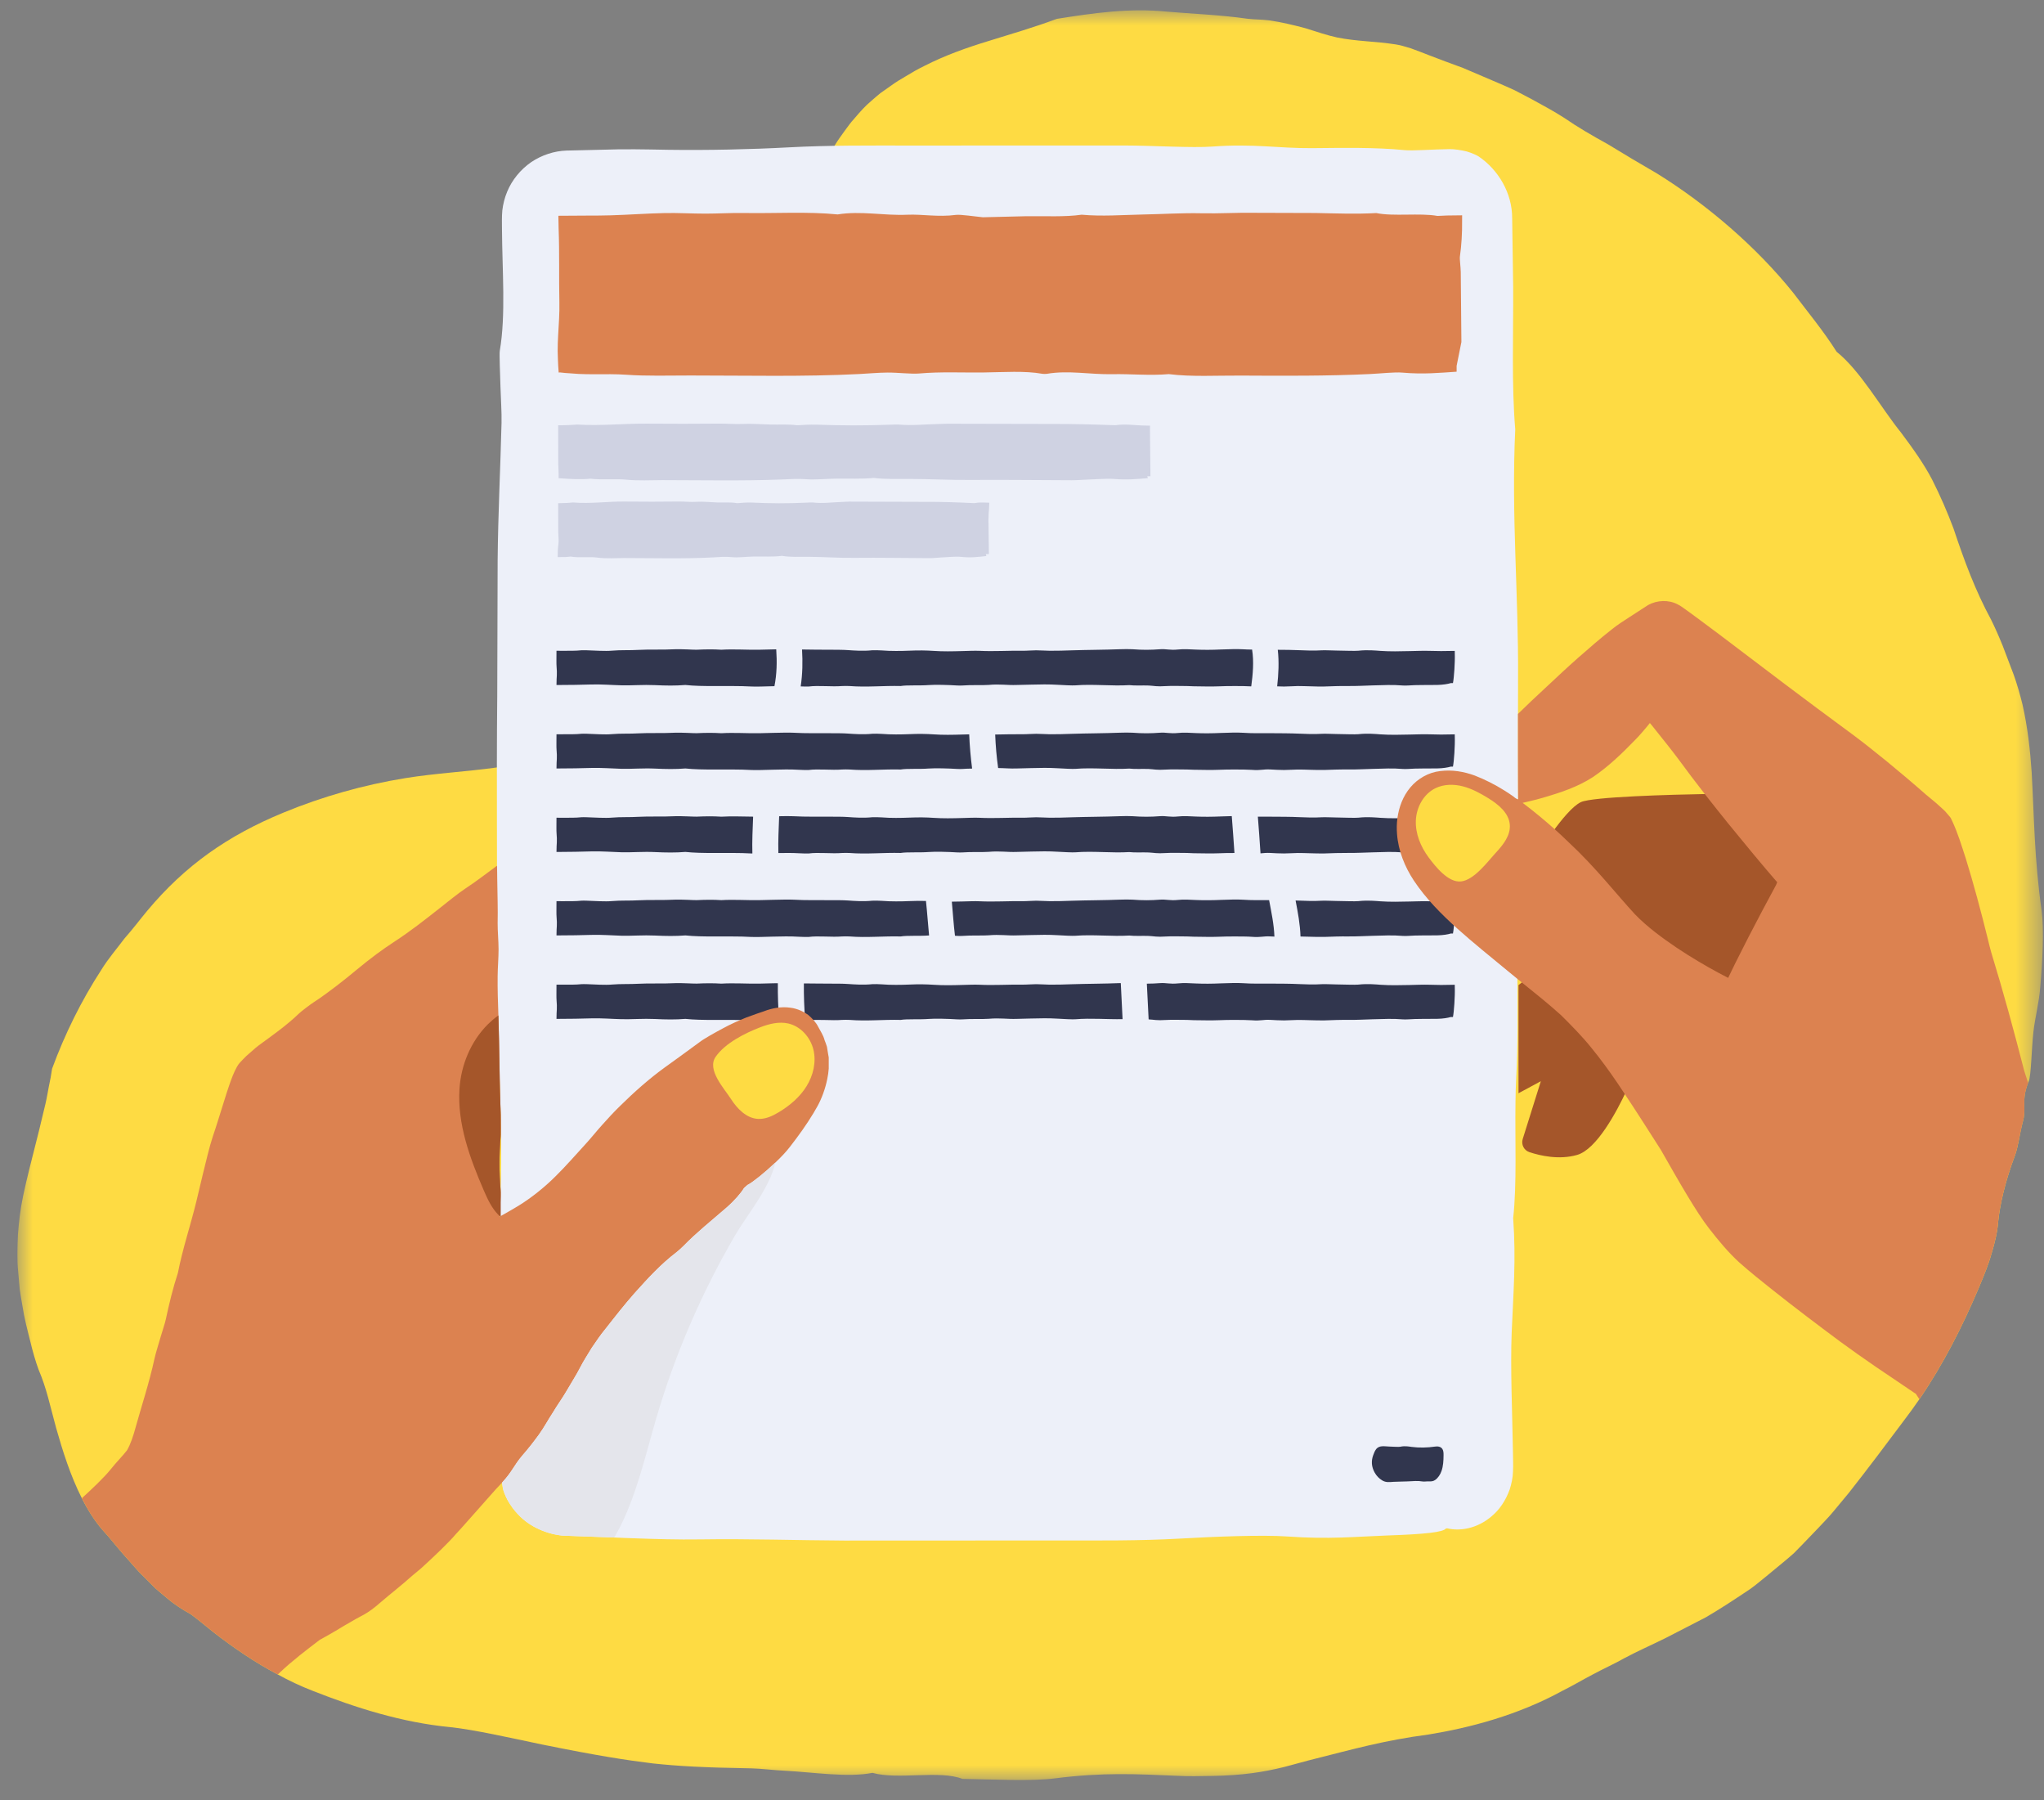 <?xml version="1.0" encoding="UTF-8"?>
<svg width="67px" height="59px" viewBox="0 0 67 59" version="1.1" xmlns="http://www.w3.org/2000/svg" xmlns:xlink="http://www.w3.org/1999/xlink">
    <rect x="0" y="0" width="67" height="59" fill="#808080" stroke="none"/>
    <title>CF3D12E1-D4BB-470E-8578-13EE7A8149B5</title>
    <defs>
        <polygon id="path-1" points="0 0 66.392 0 66.392 57.993 0 57.993"></polygon>
    </defs>
    <g id="Google-Version" stroke="none" stroke-width="1" fill="none" fill-rule="evenodd">
        <g id="Google_LP_acedimcs" transform="translate(-1042, -999)">
            <g id="Group" transform="translate(1042.571, 999.339)">
                <g id="Group-3">
                    <mask id="mask-2" fill="white">
                        <use xlink:href="#path-1"></use>
                    </mask>
                    <g id="Clip-2"></g>
                    <path d="M66.305,32.016 C66.267,32.522 66.139,32.984 66.082,33.477 C66.022,34.026 66.006,34.929 65.93,35.092 C65.921,35.111 65.913,35.13 65.908,35.146 C65.671,35.766 65.872,35.962 65.728,36.449 C65.644,36.764 65.576,37.278 65.475,37.531 C65.157,38.374 64.983,39.138 64.926,39.704 C64.902,40.036 64.82,40.375 64.711,40.734 C64.611,41.096 64.456,41.472 64.287,41.874 C63.746,43.152 63.123,44.373 62.343,45.515 C62.188,45.741 62.027,45.964 61.859,46.184 C61.26,46.986 60.66,47.786 60.034,48.58 L59.55,49.164 C59.39,49.363 59.208,49.54 59.036,49.728 L58.503,50.282 L58.234,50.557 C58.139,50.644 58.038,50.725 57.94,50.81 C57.722,50.989 57.508,51.166 57.298,51.34 C57.084,51.511 56.882,51.688 56.659,51.827 C56.219,52.12 55.787,52.403 55.343,52.662 C54.911,52.884 54.467,53.113 54.024,53.341 C53.578,53.562 53.119,53.763 52.676,53.999 C52.368,54.176 51.987,54.345 51.631,54.538 C51.272,54.726 50.932,54.929 50.655,55.063 C49.181,55.873 47.599,56.284 46.241,56.504 C44.8,56.692 43.748,56.993 42.554,57.292 C42.206,57.377 41.864,57.478 41.521,57.567 C41.175,57.651 40.827,57.722 40.471,57.768 C40.061,57.823 39.626,57.85 39.198,57.858 C38.771,57.866 38.355,57.875 37.975,57.853 C36.678,57.798 35.576,57.739 34.026,57.937 C33.24,58.04 32.006,57.972 30.975,57.956 C30.23,57.662 28.857,57.994 28.027,57.758 C27.22,57.918 26.124,57.741 25.161,57.689 C24.8,57.673 24.394,57.619 24.065,57.611 C22.485,57.586 21.697,57.54 20.835,57.45 C19.972,57.344 19.037,57.203 17.177,56.825 C16.19,56.618 14.95,56.338 14.178,56.259 C12.614,56.109 11.091,55.628 9.666,55.065 C9.275,54.913 8.9,54.736 8.535,54.535 C7.79,54.141 7.091,53.665 6.425,53.148 C6.177,52.95 5.8,52.637 5.672,52.553 C5.416,52.411 5.149,52.243 4.902,52.031 C4.774,51.925 4.646,51.819 4.519,51.707 C4.399,51.587 4.279,51.465 4.157,51.343 C3.904,51.106 3.689,50.829 3.455,50.576 C3.23,50.318 3.02,50.046 2.795,49.804 C2.528,49.496 2.305,49.14 2.112,48.759 C1.74,48.028 1.481,47.204 1.269,46.456 C1.065,45.716 0.965,45.18 0.695,44.547 C0.606,44.31 0.494,43.93 0.42,43.611 C0.323,43.228 0.225,42.853 0.168,42.475 C0.135,42.285 0.1,42.094 0.075,41.904 C0.059,41.713 0.04,41.52 0.024,41.327 C-0.015,40.938 0.002,40.541 0.016,40.128 C0.048,39.717 0.094,39.288 0.189,38.844 C0.301,38.309 0.472,37.643 0.654,36.927 C0.747,36.571 0.826,36.202 0.921,35.826 C0.965,35.638 0.994,35.448 1.032,35.258 C1.073,35.07 1.109,34.877 1.136,34.684 C1.555,33.544 2.096,32.449 2.756,31.434 C2.971,31.084 3.259,30.749 3.51,30.415 C3.79,30.099 4.029,29.778 4.249,29.515 C5.502,28.014 6.902,27.041 8.715,26.293 C10,25.763 11.347,25.382 12.719,25.16 C13.708,25 14.707,24.951 15.698,24.813 C15.703,24.813 15.712,24.81 15.717,24.81 C16.258,24.728 16.943,24.633 17.661,24.407 C18.385,24.182 19.14,23.836 19.829,23.366 L20.242,23.042 C20.381,22.931 20.519,22.828 20.642,22.697 C20.892,22.444 21.153,22.207 21.376,21.925 C21.841,21.381 22.251,20.796 22.583,20.179 C23.016,19.39 23.377,18.765 23.679,18.034 C24.062,17.103 24.392,16.092 24.473,15.083 C24.544,14.302 24.555,13.215 24.468,12.611 C24.275,11.175 24.489,9.995 24.879,8.725 C25.202,7.686 25.458,7.156 25.689,6.607 C25.748,6.471 25.806,6.332 25.868,6.185 C25.934,6.041 26.004,5.889 26.083,5.72 C26.156,5.552 26.249,5.372 26.358,5.171 C26.41,5.07 26.466,4.964 26.526,4.853 C26.594,4.744 26.665,4.627 26.741,4.505 C26.755,4.483 26.768,4.461 26.782,4.439 C26.893,4.257 27.005,4.102 27.108,3.961 C27.222,3.806 27.32,3.667 27.427,3.553 C27.628,3.316 27.793,3.131 27.989,2.968 C28.084,2.884 28.18,2.8 28.288,2.713 C28.4,2.634 28.52,2.549 28.656,2.454 C28.789,2.356 28.944,2.261 29.123,2.158 C29.3,2.049 29.501,1.932 29.741,1.815 C30.396,1.481 31.1,1.228 31.826,1.007 C32.552,0.782 33.295,0.567 34.07,0.279 C35.25,0.091 36.449,-0.083 37.67,0.042 C38.443,0.11 39.44,0.148 40.327,0.276 C40.561,0.306 40.778,0.295 41.026,0.328 C41.444,0.387 41.844,0.486 42.22,0.586 C42.589,0.703 42.937,0.82 43.261,0.89 C43.925,1.021 44.493,1.01 45.175,1.116 C45.306,1.135 45.483,1.184 45.673,1.244 C45.861,1.31 46.057,1.388 46.231,1.456 C46.611,1.603 46.995,1.745 47.381,1.886 C47.759,2.046 48.134,2.207 48.515,2.37 C48.703,2.452 48.893,2.531 49.08,2.62 C49.263,2.715 49.445,2.813 49.63,2.908 C49.997,3.11 50.364,3.305 50.718,3.534 C51.109,3.806 51.604,4.097 52.137,4.39 C52.656,4.708 53.211,5.04 53.75,5.35 C55.39,6.37 56.991,7.741 58.207,9.253 C58.688,9.889 59.202,10.509 59.632,11.189 C60.412,11.814 61.092,13.033 61.739,13.832 C62.125,14.349 62.489,14.854 62.764,15.382 C63.033,15.915 63.262,16.445 63.461,16.975 C63.819,18.047 64.173,19.004 64.698,19.975 C64.82,20.22 64.954,20.524 65.078,20.831 C65.195,21.142 65.318,21.46 65.437,21.775 C65.551,22.096 65.644,22.422 65.723,22.743 C65.894,23.488 65.979,24.274 66.025,24.973 C66.109,26.455 66.109,27.796 66.351,29.501 C66.433,30.124 66.381,31.179 66.305,32.016" id="Fill-1" fill="#FEDB43" mask="url(#mask-2)"></path>
                </g>
                <path d="M49.173,30.556 C49.168,30.948 49.168,31.342 49.168,31.739 C49.17,32.835 49.187,33.936 49.13,34.961 C49.116,35.22 49.108,35.483 49.105,35.755 C49.086,37.047 49.154,38.45 49.029,39.581 C49.127,40.946 49.034,42.035 48.98,43.334 C48.934,44.495 49.002,45.977 49.023,47.312 C49.023,47.508 49.034,47.68 49.023,47.884 C49.018,48.088 48.974,48.284 48.917,48.466 C48.789,48.827 48.583,49.132 48.333,49.341 C47.846,49.765 47.27,49.842 46.872,49.746 C46.861,49.746 46.853,49.749 46.843,49.749 L46.826,49.749 C46.739,49.871 46.154,49.937 44.89,49.98 C43.889,50.016 42.995,50.111 41.643,50.013 C40.803,49.953 39.187,50.019 38.116,50.081 C36.767,50.157 35.459,50.143 34.103,50.143 C31.772,50.143 29.439,50.143 27.108,50.146 C25.534,50.138 24.027,50.084 22.368,50.108 C21.653,50.119 20.916,50.097 20.168,50.07 C19.967,50.062 19.766,50.057 19.562,50.046 C19.007,50.026 18.447,50.005 17.895,49.985 C17.378,49.942 16.794,49.708 16.405,49.281 C16.288,49.162 16.16,48.988 16.068,48.822 C15.978,48.656 15.926,48.498 15.913,48.436 C15.883,48.243 15.858,48.05 15.872,47.857 C15.88,47.677 15.891,47.5 15.899,47.321 C15.913,46.967 15.915,46.603 15.913,46.233 C15.902,45.499 15.888,44.743 15.875,44.011 C15.869,43.108 15.891,42.181 15.888,41.278 C15.883,40.612 15.864,39.957 15.812,39.334 C15.962,36.479 15.695,33.947 15.714,31.16 C15.736,28.272 15.698,25.354 15.728,22.48 C15.733,20.97 15.736,19.494 15.741,18.022 C15.755,16.503 15.831,15.026 15.869,13.514 C15.877,13.158 15.845,12.736 15.834,12.339 C15.823,11.937 15.793,11.268 15.812,11.154 C16.013,9.982 15.891,8.527 15.883,7.151 C15.883,6.963 15.875,6.781 15.894,6.561 C15.918,6.351 15.97,6.144 16.052,5.946 C16.214,5.554 16.494,5.215 16.84,4.975 C17.188,4.741 17.596,4.608 18.001,4.595 C18.368,4.586 18.725,4.578 19.073,4.57 C19.953,4.54 20.519,4.556 21.329,4.57 C22.605,4.589 24.065,4.556 25.262,4.491 C26.616,4.418 27.921,4.431 29.275,4.431 C31.606,4.431 33.939,4.429 36.272,4.429 C37.257,4.431 38.486,4.513 39.171,4.464 C40.531,4.363 41.333,4.524 42.432,4.516 C43.457,4.507 44.504,4.485 45.469,4.581 C45.733,4.608 46.418,4.554 46.943,4.548 C47.112,4.546 47.324,4.581 47.506,4.624 C47.688,4.678 47.838,4.75 47.898,4.788 C48.539,5.223 48.999,5.984 48.996,6.811 C49.007,7.553 49.018,8.314 49.029,9.057 C49.037,10.629 48.974,12.266 49.097,13.731 C48.964,16.565 49.208,19.116 49.189,21.887 C49.187,22.276 49.187,22.664 49.187,23.056 C49.184,24.549 49.195,26.05 49.195,27.543 C49.195,28.554 49.189,29.558 49.173,30.556" id="Fill-4" fill="#EDF0F9"></path>
                <path d="M47.115,26.51 C47.115,26.493 47.114,26.476 47.114,26.461 C46.944,26.464 46.804,26.466 46.666,26.468 C46.539,26.468 46.412,26.465 46.271,26.46 C46.09,26.454 45.843,26.465 45.629,26.469 C45.305,26.475 45.011,26.484 44.677,26.461 C44.538,26.452 44.255,26.422 43.951,26.457 C43.854,26.468 43.478,26.454 43.231,26.45 C43.07,26.448 42.864,26.437 42.76,26.443 C42.493,26.459 42.236,26.449 42.039,26.44 C41.716,26.425 41.398,26.426 41.067,26.424 C40.931,26.423 40.796,26.424 40.66,26.424 C40.689,26.825 40.724,27.225 40.747,27.626 C40.849,27.618 40.934,27.605 41.075,27.613 C41.211,27.621 41.37,27.629 41.519,27.629 C41.668,27.629 41.813,27.616 41.967,27.614 C42.092,27.612 42.226,27.62 42.358,27.622 C42.519,27.625 42.703,27.634 42.839,27.629 C43.101,27.62 43.345,27.61 43.635,27.612 C43.91,27.615 44.16,27.599 44.419,27.593 C44.775,27.584 45.077,27.566 45.409,27.595 C45.441,27.598 45.538,27.598 45.575,27.595 C45.871,27.573 46.22,27.584 46.54,27.577 C46.723,27.574 46.891,27.547 46.983,27.518 L47.056,27.518 L47.056,27.508 C47.056,27.506 47.056,27.506 47.057,27.505 C47.073,27.429 47.09,27.259 47.102,27.074 C47.106,26.969 47.111,26.875 47.115,26.796 C47.115,26.747 47.116,26.705 47.117,26.666 C47.116,26.611 47.115,26.562 47.115,26.51 M39.805,26.405 C39.678,26.407 39.547,26.411 39.449,26.416 C39.165,26.429 38.869,26.43 38.638,26.42 C38.416,26.41 38.239,26.396 38.043,26.417 C37.779,26.445 37.648,26.393 37.458,26.407 C37.142,26.432 36.871,26.432 36.552,26.408 C36.462,26.401 36.256,26.403 36.132,26.408 C35.621,26.428 35.061,26.427 34.555,26.444 C34.312,26.452 34.086,26.46 33.841,26.458 C33.688,26.457 33.543,26.443 33.394,26.443 C33.245,26.443 33.086,26.46 32.95,26.458 C32.474,26.45 32.019,26.484 31.53,26.46 C31.387,26.453 31.152,26.462 30.969,26.468 C30.643,26.477 30.35,26.484 30.025,26.462 C29.801,26.446 29.547,26.441 29.22,26.455 C28.997,26.465 28.613,26.472 28.331,26.447 C28.262,26.441 28.066,26.438 28.019,26.442 C27.724,26.472 27.436,26.451 27.231,26.436 C27.034,26.422 26.86,26.426 26.672,26.424 C26.261,26.42 25.844,26.432 25.438,26.409 C25.322,26.402 25.143,26.406 24.969,26.409 C24.954,26.812 24.932,27.214 24.943,27.616 C25.175,27.612 25.399,27.61 25.627,27.623 C25.714,27.629 25.905,27.633 25.933,27.63 C26.249,27.587 26.696,27.642 27.029,27.614 C27.079,27.61 27.225,27.61 27.278,27.614 C27.842,27.658 28.395,27.598 28.952,27.613 C29.158,27.578 29.569,27.605 29.868,27.582 C30.081,27.565 30.511,27.576 30.811,27.595 C30.852,27.598 30.945,27.598 30.978,27.595 C31.243,27.573 31.666,27.591 31.837,27.576 C32.207,27.543 32.451,27.591 32.754,27.579 C32.916,27.575 33.065,27.571 33.224,27.567 C33.524,27.559 33.808,27.554 34.102,27.573 C34.275,27.583 34.588,27.599 34.672,27.592 C35.259,27.544 35.878,27.62 36.445,27.584 C36.624,27.606 36.885,27.588 37.081,27.597 C37.267,27.605 37.327,27.637 37.66,27.615 C37.818,27.604 38.108,27.612 38.337,27.613 C38.401,27.616 38.494,27.62 38.558,27.622 C38.829,27.624 39.14,27.634 39.359,27.624 C39.548,27.615 39.717,27.614 39.893,27.614 C39.87,27.21 39.833,26.808 39.805,26.405 M24.115,26.423 C23.768,26.421 23.421,26.403 23.074,26.424 C22.805,26.406 22.542,26.41 22.262,26.423 C22.193,26.426 22.069,26.416 21.965,26.414 C21.833,26.411 21.663,26.403 21.568,26.408 C21.173,26.429 20.676,26.409 20.363,26.428 C20.075,26.446 19.766,26.43 19.503,26.454 C19.254,26.476 18.936,26.45 18.654,26.442 C18.601,26.44 18.511,26.439 18.486,26.442 C18.312,26.462 18.086,26.459 17.863,26.459 C17.803,26.458 17.738,26.458 17.67,26.458 C17.67,26.568 17.669,26.683 17.668,26.783 C17.668,26.864 17.669,26.934 17.673,26.976 C17.684,27.088 17.684,27.181 17.681,27.267 C17.679,27.307 17.676,27.35 17.674,27.393 C17.673,27.46 17.671,27.523 17.67,27.579 L17.703,27.58 C17.901,27.578 18.091,27.576 18.287,27.574 C18.457,27.571 18.63,27.566 18.807,27.562 C19.172,27.553 19.475,27.581 19.802,27.59 C20.126,27.599 20.522,27.565 20.898,27.584 C21.25,27.601 21.574,27.606 21.896,27.579 C22.162,27.608 22.503,27.616 22.878,27.613 L22.964,27.613 C23.319,27.616 23.671,27.607 24.027,27.628 C24.045,27.629 24.07,27.629 24.091,27.63 C24.079,27.228 24.1,26.826 24.115,26.423 M31.198,23.726 C31.119,23.728 31.04,23.73 30.969,23.732 C30.643,23.742 30.35,23.749 30.025,23.726 C29.801,23.711 29.547,23.705 29.22,23.72 C28.997,23.73 28.613,23.736 28.331,23.711 C28.262,23.705 28.066,23.702 28.019,23.707 C27.724,23.737 27.436,23.715 27.231,23.701 C27.034,23.687 26.86,23.691 26.672,23.689 C26.261,23.685 25.844,23.697 25.438,23.673 C25.279,23.664 25.002,23.674 24.781,23.677 C24.629,23.681 24.464,23.685 24.311,23.689 C23.9,23.695 23.486,23.664 23.074,23.689 C22.805,23.671 22.542,23.675 22.262,23.688 C22.193,23.691 22.069,23.681 21.965,23.678 C21.833,23.675 21.663,23.667 21.568,23.672 C21.173,23.694 20.676,23.674 20.363,23.693 C20.075,23.711 19.766,23.694 19.503,23.718 C19.254,23.741 18.936,23.715 18.654,23.706 C18.601,23.705 18.511,23.704 18.486,23.707 C18.312,23.726 18.086,23.723 17.863,23.723 C17.803,23.723 17.738,23.723 17.67,23.723 C17.67,23.832 17.669,23.948 17.668,24.047 C17.668,24.129 17.669,24.199 17.673,24.241 C17.684,24.353 17.684,24.446 17.681,24.532 C17.679,24.572 17.676,24.615 17.674,24.657 C17.673,24.725 17.671,24.787 17.67,24.844 L17.703,24.844 C17.901,24.842 18.091,24.841 18.287,24.839 C18.457,24.835 18.63,24.831 18.807,24.827 C19.172,24.818 19.475,24.846 19.802,24.855 C20.126,24.863 20.522,24.83 20.898,24.848 C21.25,24.865 21.574,24.871 21.896,24.844 C22.162,24.873 22.503,24.88 22.878,24.878 L22.964,24.878 C23.319,24.881 23.671,24.872 24.027,24.893 C24.198,24.903 24.512,24.891 24.749,24.885 C25.052,24.876 25.335,24.87 25.627,24.888 C25.714,24.893 25.905,24.898 25.933,24.894 C26.249,24.852 26.696,24.906 27.029,24.878 C27.079,24.874 27.225,24.874 27.278,24.878 C27.842,24.923 28.395,24.863 28.952,24.878 C29.158,24.842 29.569,24.87 29.868,24.846 C30.081,24.83 30.511,24.841 30.811,24.86 C30.852,24.863 30.945,24.863 30.978,24.86 C31.07,24.852 31.182,24.85 31.294,24.848 C31.246,24.476 31.213,24.101 31.198,23.726 M47.115,23.774 C47.115,23.758 47.114,23.741 47.114,23.726 C46.944,23.728 46.804,23.731 46.666,23.733 C46.539,23.733 46.412,23.73 46.271,23.725 C46.09,23.719 45.843,23.729 45.629,23.733 C45.305,23.74 45.011,23.749 44.677,23.726 C44.538,23.716 44.255,23.687 43.951,23.721 C43.854,23.732 43.478,23.718 43.231,23.715 C43.07,23.713 42.864,23.701 42.76,23.708 C42.493,23.724 42.236,23.713 42.039,23.704 C41.716,23.69 41.398,23.69 41.067,23.688 C40.77,23.687 40.474,23.696 40.171,23.674 C40.021,23.663 39.66,23.67 39.449,23.68 C39.165,23.694 38.869,23.695 38.638,23.685 C38.416,23.675 38.239,23.66 38.043,23.681 C37.779,23.709 37.648,23.657 37.458,23.672 C37.142,23.697 36.871,23.697 36.552,23.672 C36.462,23.666 36.256,23.667 36.132,23.672 C35.621,23.693 35.061,23.692 34.555,23.709 C34.312,23.717 34.086,23.725 33.841,23.723 C33.688,23.721 33.543,23.708 33.394,23.708 C33.245,23.708 33.086,23.724 32.95,23.722 C32.647,23.718 32.351,23.728 32.05,23.732 C32.064,24.099 32.096,24.466 32.147,24.83 C32.362,24.832 32.545,24.852 32.754,24.844 C32.916,24.84 33.065,24.836 33.224,24.832 C33.524,24.823 33.808,24.819 34.102,24.837 C34.275,24.848 34.588,24.863 34.672,24.857 C35.259,24.808 35.878,24.884 36.445,24.848 C36.624,24.87 36.885,24.853 37.081,24.861 C37.267,24.869 37.327,24.902 37.66,24.88 C37.818,24.869 38.108,24.877 38.337,24.878 C38.401,24.881 38.494,24.884 38.558,24.886 C38.829,24.889 39.14,24.898 39.359,24.888 C39.558,24.879 39.734,24.878 39.921,24.878 C40.107,24.879 40.339,24.88 40.469,24.89 C40.757,24.914 40.832,24.863 41.075,24.877 C41.211,24.885 41.37,24.894 41.519,24.894 C41.668,24.894 41.813,24.881 41.967,24.879 C42.092,24.877 42.226,24.884 42.358,24.887 C42.519,24.89 42.703,24.898 42.839,24.893 C43.101,24.884 43.345,24.874 43.635,24.877 C43.91,24.88 44.16,24.864 44.419,24.858 C44.775,24.849 45.077,24.831 45.409,24.86 C45.441,24.863 45.538,24.863 45.575,24.86 C45.871,24.838 46.22,24.848 46.54,24.842 C46.723,24.839 46.891,24.812 46.983,24.783 L47.056,24.783 L47.056,24.772 C47.056,24.771 47.056,24.771 47.057,24.77 C47.073,24.694 47.09,24.524 47.102,24.339 C47.106,24.234 47.111,24.139 47.115,24.06 C47.115,24.012 47.116,23.97 47.117,23.93 C47.116,23.876 47.115,23.826 47.115,23.774 M47.115,29.245 C47.115,29.228 47.114,29.212 47.114,29.197 C46.944,29.199 46.804,29.201 46.666,29.203 C46.539,29.203 46.412,29.201 46.271,29.196 C46.09,29.189 45.843,29.2 45.629,29.204 C45.305,29.211 45.011,29.22 44.677,29.197 C44.538,29.187 44.255,29.158 43.951,29.192 C43.854,29.203 43.478,29.189 43.231,29.186 C43.07,29.184 42.864,29.172 42.76,29.178 C42.493,29.194 42.236,29.184 42.039,29.175 C41.992,29.173 41.944,29.173 41.897,29.171 C41.972,29.563 42.046,29.954 42.058,30.351 C42.157,30.353 42.257,30.356 42.358,30.358 C42.519,30.361 42.703,30.369 42.839,30.364 C43.101,30.355 43.345,30.345 43.635,30.348 C43.91,30.351 44.16,30.334 44.419,30.328 C44.775,30.319 45.077,30.302 45.409,30.331 C45.441,30.334 45.538,30.334 45.575,30.331 C45.871,30.308 46.22,30.319 46.54,30.313 C46.723,30.309 46.891,30.283 46.983,30.253 L47.056,30.253 L47.056,30.243 C47.056,30.242 47.056,30.242 47.057,30.24 C47.073,30.164 47.09,29.995 47.102,29.81 C47.106,29.705 47.111,29.61 47.115,29.531 C47.115,29.483 47.116,29.441 47.117,29.401 C47.116,29.347 47.115,29.297 47.115,29.245 M41.029,29.159 C40.745,29.158 40.461,29.166 40.171,29.145 C40.021,29.133 39.66,29.141 39.449,29.151 C39.165,29.164 38.869,29.165 38.638,29.155 C38.416,29.146 38.239,29.131 38.043,29.152 C37.779,29.18 37.648,29.128 37.458,29.143 C37.142,29.168 36.871,29.168 36.552,29.143 C36.462,29.136 36.256,29.138 36.132,29.143 C35.621,29.164 35.061,29.162 34.555,29.179 C34.312,29.187 34.086,29.196 33.841,29.193 C33.688,29.192 33.543,29.178 33.394,29.178 C33.245,29.178 33.086,29.195 32.95,29.193 C32.474,29.186 32.019,29.219 31.53,29.196 C31.387,29.189 31.152,29.198 30.969,29.203 C30.852,29.206 30.741,29.208 30.629,29.209 C30.663,29.582 30.687,29.955 30.732,30.326 C30.759,30.328 30.786,30.329 30.811,30.331 C30.852,30.334 30.945,30.334 30.978,30.331 C31.243,30.308 31.666,30.326 31.837,30.311 C32.207,30.278 32.451,30.326 32.754,30.314 C32.916,30.31 33.065,30.306 33.224,30.303 C33.524,30.294 33.808,30.29 34.102,30.308 C34.275,30.319 34.588,30.334 34.672,30.327 C35.259,30.279 35.878,30.355 36.445,30.319 C36.624,30.341 36.885,30.324 37.081,30.332 C37.267,30.34 37.327,30.372 37.66,30.35 C37.818,30.339 38.108,30.348 38.337,30.349 C38.401,30.351 38.494,30.355 38.558,30.357 C38.829,30.359 39.14,30.369 39.359,30.359 C39.558,30.35 39.734,30.349 39.921,30.349 C40.107,30.35 40.339,30.35 40.469,30.361 C40.757,30.385 40.832,30.334 41.075,30.348 C41.115,30.35 41.16,30.352 41.203,30.354 C41.188,29.951 41.104,29.557 41.029,29.159 M29.781,29.186 C29.617,29.181 29.435,29.181 29.22,29.191 C28.997,29.201 28.613,29.207 28.331,29.182 C28.262,29.176 28.066,29.173 28.019,29.178 C27.724,29.207 27.436,29.186 27.231,29.171 C27.034,29.158 26.86,29.161 26.672,29.16 C26.261,29.156 25.844,29.168 25.438,29.144 C25.279,29.135 25.002,29.145 24.781,29.148 C24.629,29.152 24.464,29.156 24.311,29.159 C23.9,29.166 23.486,29.134 23.074,29.159 C22.805,29.141 22.542,29.146 22.262,29.159 C22.193,29.162 22.069,29.151 21.965,29.149 C21.833,29.146 21.663,29.138 21.568,29.143 C21.173,29.164 20.676,29.145 20.363,29.164 C20.075,29.181 19.766,29.165 19.503,29.189 C19.254,29.212 18.936,29.185 18.654,29.177 C18.601,29.175 18.511,29.174 18.486,29.177 C18.312,29.197 18.086,29.194 17.863,29.194 C17.803,29.194 17.738,29.194 17.67,29.193 C17.67,29.303 17.669,29.418 17.668,29.518 C17.668,29.6 17.669,29.67 17.673,29.711 C17.684,29.824 17.684,29.917 17.681,30.003 C17.679,30.042 17.676,30.086 17.674,30.128 C17.673,30.196 17.671,30.258 17.67,30.315 L17.703,30.315 C17.901,30.313 18.091,30.312 18.287,30.31 C18.457,30.306 18.63,30.302 18.807,30.298 C19.172,30.288 19.475,30.316 19.802,30.325 C20.126,30.334 20.522,30.301 20.898,30.319 C21.25,30.336 21.574,30.341 21.896,30.315 C22.162,30.344 22.503,30.351 22.878,30.349 L22.964,30.349 C23.319,30.352 23.671,30.343 24.027,30.364 C24.198,30.373 24.512,30.362 24.749,30.355 C25.052,30.347 25.335,30.341 25.627,30.359 C25.714,30.364 25.905,30.369 25.933,30.365 C26.249,30.323 26.696,30.377 27.029,30.349 C27.079,30.345 27.225,30.345 27.278,30.349 C27.842,30.394 28.395,30.334 28.952,30.349 C29.158,30.313 29.569,30.34 29.868,30.317 C29.872,30.316 29.879,30.316 29.883,30.316 C29.846,29.94 29.822,29.562 29.781,29.186 M17.681,21.796 C17.679,21.836 17.676,21.88 17.674,21.922 C17.673,21.99 17.671,22.052 17.67,22.109 L17.703,22.109 C17.901,22.107 18.091,22.106 18.287,22.104 C18.457,22.1 18.63,22.096 18.807,22.092 C19.172,22.083 19.475,22.111 19.802,22.119 C20.126,22.128 20.522,22.095 20.898,22.113 C21.25,22.13 21.574,22.135 21.896,22.108 C22.162,22.138 22.503,22.145 22.878,22.142 L22.964,22.142 C23.319,22.146 23.671,22.137 24.027,22.157 C24.198,22.167 24.512,22.156 24.749,22.149 C24.771,22.149 24.792,22.149 24.814,22.148 C24.893,21.753 24.901,21.345 24.873,20.94 C24.842,20.941 24.81,20.942 24.781,20.942 C24.629,20.946 24.464,20.95 24.311,20.953 C23.9,20.96 23.486,20.928 23.074,20.953 C22.805,20.935 22.542,20.94 22.262,20.953 C22.193,20.956 22.069,20.946 21.965,20.943 C21.833,20.94 21.663,20.932 21.568,20.937 C21.173,20.959 20.676,20.939 20.363,20.958 C20.075,20.975 19.766,20.959 19.503,20.983 C19.254,21.005 18.936,20.979 18.654,20.971 C18.601,20.969 18.511,20.969 18.486,20.971 C18.312,20.991 18.086,20.988 17.863,20.988 C17.803,20.988 17.738,20.987 17.67,20.987 C17.67,21.097 17.669,21.213 17.668,21.312 C17.668,21.393 17.669,21.463 17.673,21.505 C17.684,21.618 17.684,21.711 17.681,21.796 M47.115,21.039 C47.115,21.022 47.114,21.006 47.114,20.991 C46.944,20.993 46.804,20.995 46.666,20.997 C46.539,20.997 46.412,20.995 46.271,20.99 C46.09,20.984 45.843,20.994 45.629,20.998 C45.305,21.005 45.011,21.014 44.677,20.991 C44.538,20.981 44.255,20.952 43.951,20.986 C43.854,20.997 43.478,20.983 43.231,20.98 C43.07,20.978 42.864,20.966 42.76,20.972 C42.493,20.989 42.236,20.978 42.039,20.969 C41.797,20.958 41.556,20.956 41.313,20.955 C41.358,21.35 41.338,21.754 41.293,22.153 C41.368,22.156 41.445,22.159 41.519,22.159 C41.668,22.159 41.813,22.145 41.967,22.143 C42.092,22.142 42.226,22.149 42.358,22.151 C42.519,22.155 42.703,22.163 42.839,22.158 C43.101,22.149 43.345,22.139 43.635,22.142 C43.91,22.145 44.16,22.129 44.419,22.122 C44.775,22.113 45.077,22.096 45.409,22.125 C45.441,22.128 45.538,22.128 45.575,22.125 C45.871,22.103 46.22,22.113 46.54,22.107 C46.723,22.103 46.891,22.076 46.983,22.047 L47.056,22.047 L47.056,22.037 C47.056,22.036 47.056,22.036 47.057,22.034 C47.073,21.958 47.09,21.789 47.102,21.604 C47.106,21.499 47.111,21.404 47.115,21.325 C47.115,21.277 47.116,21.235 47.117,21.195 C47.116,21.141 47.115,21.091 47.115,21.039 M40.471,20.948 C40.371,20.946 40.272,20.946 40.171,20.938 C40.021,20.928 39.66,20.935 39.449,20.945 C39.165,20.959 38.869,20.959 38.638,20.949 C38.416,20.94 38.239,20.925 38.043,20.946 C37.779,20.974 37.648,20.922 37.458,20.937 C37.142,20.961 36.871,20.962 36.552,20.937 C36.462,20.931 36.256,20.932 36.132,20.937 C35.621,20.957 35.061,20.956 34.555,20.973 C34.312,20.981 34.086,20.989 33.841,20.987 C33.688,20.986 33.543,20.972 33.394,20.972 C33.245,20.972 33.086,20.989 32.95,20.987 C32.474,20.979 32.019,21.013 31.53,20.989 C31.387,20.983 31.152,20.992 30.969,20.997 C30.643,21.006 30.35,21.013 30.025,20.991 C29.801,20.976 29.547,20.97 29.22,20.985 C28.997,20.995 28.613,21.001 28.331,20.976 C28.262,20.97 28.066,20.967 28.019,20.971 C27.724,21.002 27.436,20.98 27.231,20.966 C27.034,20.952 26.86,20.956 26.672,20.953 C26.355,20.951 26.035,20.953 25.719,20.945 C25.743,21.349 25.736,21.752 25.675,22.155 C25.77,22.159 25.909,22.162 25.933,22.159 C26.249,22.117 26.696,22.171 27.029,22.143 C27.079,22.139 27.225,22.139 27.278,22.143 C27.842,22.187 28.395,22.128 28.952,22.142 C29.158,22.107 29.569,22.134 29.868,22.111 C30.081,22.094 30.511,22.106 30.811,22.125 C30.852,22.127 30.945,22.128 30.978,22.125 C31.243,22.102 31.666,22.121 31.837,22.106 C32.207,22.072 32.451,22.12 32.754,22.108 C32.916,22.104 33.065,22.101 33.224,22.097 C33.524,22.088 33.808,22.084 34.102,22.102 C34.275,22.113 34.588,22.128 34.672,22.121 C35.259,22.073 35.878,22.149 36.445,22.113 C36.624,22.135 36.885,22.118 37.081,22.126 C37.267,22.134 37.327,22.167 37.66,22.144 C37.818,22.134 38.108,22.141 38.337,22.143 C38.401,22.145 38.494,22.149 38.558,22.151 C38.829,22.154 39.14,22.163 39.359,22.153 C39.558,22.144 39.734,22.143 39.921,22.143 C40.097,22.144 40.311,22.144 40.443,22.154 C40.496,21.768 40.535,21.337 40.471,20.948 M36.167,31.878 C36.155,31.878 36.142,31.878 36.132,31.878 C35.621,31.899 35.061,31.898 34.555,31.915 C34.312,31.923 34.086,31.931 33.841,31.929 C33.688,31.927 33.543,31.913 33.394,31.913 C33.245,31.913 33.086,31.93 32.95,31.928 C32.474,31.921 32.019,31.955 31.53,31.931 C31.387,31.924 31.152,31.933 30.969,31.938 C30.643,31.948 30.35,31.954 30.025,31.932 C29.801,31.917 29.547,31.911 29.22,31.926 C28.997,31.936 28.613,31.943 28.331,31.918 C28.262,31.911 28.066,31.908 28.019,31.913 C27.724,31.943 27.436,31.921 27.231,31.907 C27.034,31.893 26.86,31.897 26.672,31.895 C26.375,31.892 26.076,31.893 25.779,31.888 C25.775,32.293 25.79,32.697 25.822,33.101 C25.874,33.102 25.92,33.102 25.933,33.1 C26.249,33.058 26.696,33.112 27.029,33.084 C27.079,33.08 27.225,33.08 27.278,33.084 C27.842,33.129 28.395,33.069 28.952,33.084 C29.158,33.048 29.569,33.076 29.868,33.052 C30.081,33.035 30.511,33.047 30.811,33.066 C30.852,33.069 30.945,33.069 30.978,33.066 C31.243,33.044 31.666,33.062 31.837,33.047 C32.207,33.014 32.451,33.061 32.754,33.05 C32.916,33.045 33.065,33.042 33.224,33.038 C33.524,33.029 33.808,33.025 34.102,33.043 C34.275,33.054 34.588,33.07 34.672,33.063 C35.185,33.02 35.72,33.069 36.226,33.059 C36.205,32.665 36.186,32.271 36.167,31.878 M47.115,31.98 C47.115,31.964 47.114,31.947 47.114,31.932 C46.944,31.934 46.804,31.936 46.666,31.939 C46.539,31.939 46.412,31.936 46.271,31.931 C46.09,31.925 45.843,31.935 45.629,31.94 C45.305,31.946 45.011,31.955 44.677,31.932 C44.538,31.922 44.255,31.893 43.951,31.927 C43.854,31.938 43.478,31.924 43.231,31.921 C43.07,31.919 42.864,31.907 42.76,31.913 C42.493,31.93 42.236,31.92 42.039,31.911 C41.716,31.895 41.398,31.896 41.067,31.894 C40.77,31.893 40.474,31.902 40.171,31.88 C40.021,31.869 39.66,31.876 39.449,31.886 C39.165,31.9 38.869,31.901 38.638,31.89 C38.416,31.881 38.239,31.866 38.043,31.887 C37.779,31.916 37.648,31.863 37.458,31.878 C37.305,31.89 37.163,31.896 37.021,31.896 C37.04,32.287 37.059,32.677 37.08,33.067 C37.08,33.067 37.081,33.067 37.081,33.067 C37.267,33.075 37.327,33.108 37.66,33.086 C37.818,33.075 38.108,33.083 38.337,33.084 C38.401,33.087 38.494,33.09 38.558,33.093 C38.829,33.095 39.14,33.104 39.359,33.094 C39.558,33.085 39.734,33.084 39.921,33.084 C40.107,33.085 40.339,33.086 40.469,33.096 C40.757,33.12 40.832,33.069 41.075,33.083 C41.211,33.091 41.37,33.1 41.519,33.1 C41.668,33.1 41.813,33.086 41.967,33.085 C42.092,33.083 42.226,33.091 42.358,33.093 C42.519,33.096 42.703,33.104 42.839,33.1 C43.101,33.091 43.345,33.08 43.635,33.083 C43.91,33.086 44.16,33.07 44.419,33.063 C44.775,33.055 45.077,33.037 45.409,33.066 C45.441,33.069 45.538,33.069 45.575,33.066 C45.871,33.044 46.22,33.054 46.54,33.048 C46.723,33.045 46.891,33.018 46.983,32.989 L47.056,32.989 L47.056,32.978 C47.056,32.977 47.056,32.977 47.057,32.976 C47.073,32.9 47.09,32.73 47.102,32.545 C47.106,32.44 47.111,32.345 47.115,32.266 C47.115,32.218 47.116,32.176 47.117,32.136 C47.116,32.082 47.115,32.032 47.115,31.98 M24.967,33.086 C24.895,33.088 24.824,33.088 24.749,33.091 C24.512,33.097 24.198,33.109 24.027,33.099 C23.671,33.078 23.319,33.087 22.964,33.084 L22.878,33.084 C22.503,33.086 22.162,33.079 21.896,33.05 C21.574,33.077 21.25,33.072 20.898,33.054 C20.522,33.036 20.126,33.069 19.802,33.06 C19.475,33.052 19.172,33.024 18.807,33.033 C18.63,33.037 18.457,33.041 18.287,33.045 C18.091,33.047 17.901,33.049 17.703,33.05 L17.67,33.05 C17.671,32.994 17.673,32.931 17.674,32.863 C17.676,32.821 17.679,32.778 17.681,32.738 C17.684,32.652 17.684,32.559 17.673,32.447 C17.669,32.405 17.668,32.335 17.668,32.253 C17.669,32.154 17.67,32.038 17.67,31.929 C17.738,31.929 17.803,31.929 17.863,31.929 C18.086,31.93 18.312,31.932 18.486,31.913 C18.511,31.91 18.601,31.911 18.654,31.912 C18.936,31.921 19.254,31.947 19.503,31.924 C19.766,31.901 20.075,31.916 20.363,31.899 C20.676,31.88 21.173,31.9 21.568,31.879 C21.663,31.874 21.833,31.881 21.965,31.885 C22.069,31.887 22.193,31.897 22.262,31.894 C22.542,31.881 22.805,31.877 23.074,31.895 C23.486,31.87 23.9,31.901 24.311,31.895 C24.464,31.891 24.629,31.887 24.781,31.883 C24.827,31.883 24.877,31.882 24.926,31.881 C24.922,32.284 24.936,32.685 24.967,33.086" id="Fill-6" fill="#31364E"></path>
                <path d="M26.594,34.314 L26.594,34.679 C26.586,34.793 26.57,34.91 26.545,35.024 C26.48,35.35 26.358,35.668 26.23,35.902 C26.184,35.984 26.14,36.06 26.097,36.133 C25.857,36.53 25.621,36.857 25.327,37.237 C25.21,37.392 25.036,37.577 24.846,37.757 C24.506,38.083 24.117,38.393 23.945,38.486 L23.94,38.486 C23.935,38.491 23.929,38.496 23.924,38.499 C23.891,38.529 23.853,38.562 23.818,38.592 C23.723,38.752 23.508,39.005 23.238,39.239 C22.768,39.647 22.241,40.071 21.841,40.484 C21.792,40.536 21.653,40.661 21.602,40.699 C21.09,41.091 20.693,41.523 20.234,42.034 C19.905,42.407 19.606,42.787 19.282,43.201 C19.103,43.416 18.964,43.631 18.823,43.835 C18.695,44.049 18.561,44.251 18.447,44.473 C18.39,44.588 18.314,44.718 18.232,44.854 C18.148,44.993 18.061,45.142 17.979,45.279 C17.849,45.501 17.691,45.714 17.566,45.928 C17.4,46.179 17.267,46.434 17.096,46.671 C16.924,46.908 16.734,47.152 16.557,47.351 C16.261,47.699 16.233,47.87 15.888,48.245 C15.872,48.262 15.856,48.281 15.839,48.297 C15.66,48.477 15.369,48.825 15.124,49.094 C14.934,49.306 14.757,49.507 14.556,49.733 C14.501,49.79 14.45,49.85 14.392,49.912 C14.112,50.239 13.667,50.657 13.278,51.014 C13.171,51.114 13.057,51.196 12.946,51.294 C12.612,51.595 12.165,51.944 11.929,52.15 C11.436,52.585 11.29,52.591 10.98,52.781 C10.811,52.874 10.612,52.996 10.43,53.105 C10.246,53.213 10.063,53.317 9.911,53.399 C9.481,53.727 9.03,54.067 8.611,54.462 C8.587,54.486 8.56,54.511 8.535,54.535 C7.79,54.141 7.091,53.665 6.425,53.148 C6.177,52.95 5.8,52.637 5.672,52.553 C5.416,52.412 5.149,52.243 4.902,52.03 C4.774,51.925 4.646,51.819 4.518,51.707 C4.399,51.588 4.279,51.465 4.157,51.343 C3.904,51.106 3.689,50.829 3.455,50.576 C3.23,50.318 3.02,50.046 2.794,49.804 C2.528,49.496 2.305,49.14 2.112,48.759 C2.455,48.441 2.819,48.107 3.072,47.794 C3.224,47.598 3.439,47.386 3.589,47.193 C3.708,46.994 3.804,46.698 3.874,46.437 C4.032,45.86 4.331,44.944 4.491,44.194 C4.53,44.011 4.63,43.699 4.701,43.451 C4.755,43.258 4.837,43.03 4.864,42.897 C4.978,42.366 5.098,41.871 5.261,41.373 C5.414,40.585 5.672,39.824 5.862,39.046 C5.932,38.749 6.004,38.453 6.074,38.156 C6.177,37.741 6.3,37.213 6.4,36.919 C6.528,36.544 6.642,36.161 6.765,35.775 C6.825,35.581 6.884,35.391 6.952,35.198 C7.021,35.002 7.088,34.814 7.2,34.613 C7.26,34.505 7.331,34.447 7.396,34.374 C7.464,34.3 7.532,34.241 7.6,34.181 C7.736,34.058 7.874,33.939 8.032,33.83 C8.356,33.591 8.818,33.27 9.234,32.87 C9.297,32.808 9.601,32.576 9.715,32.503 C10.177,32.204 10.762,31.739 11.094,31.461 C11.584,31.054 11.983,30.763 12.348,30.526 C12.878,30.181 13.326,29.827 13.824,29.436 C14.102,29.215 14.458,28.927 14.689,28.775 C14.792,28.704 14.888,28.639 14.983,28.574 C15.086,28.498 15.189,28.424 15.29,28.35 C15.423,28.253 15.557,28.152 15.69,28.054 C15.709,28.032 15.717,28.032 15.72,28.043 C15.725,28.06 15.72,28.095 15.722,28.114 L15.725,28.236 L15.728,28.481 C15.733,28.731 15.736,28.979 15.741,29.226 C15.744,29.452 15.747,29.681 15.741,29.912 C15.739,30.178 15.771,30.485 15.771,30.776 C15.771,31.064 15.744,31.347 15.741,31.644 C15.736,32.087 15.75,32.5 15.766,32.935 C15.766,32.965 15.768,32.998 15.768,33.028 C15.785,33.555 15.793,34.11 15.804,34.665 C15.806,34.834 15.809,35.002 15.812,35.168 C15.818,35.481 15.826,35.791 15.839,36.093 C15.842,36.125 15.842,36.163 15.842,36.201 L15.842,36.261 C15.845,36.302 15.845,36.343 15.845,36.383 C15.847,36.549 15.847,36.726 15.842,36.846 C15.842,36.87 15.842,36.892 15.839,36.911 C15.79,37.528 15.79,38.056 15.839,38.67 C15.839,38.695 15.842,38.72 15.842,38.741 L15.842,38.872 C15.839,38.978 15.829,39.079 15.82,39.184 C15.82,39.196 15.818,39.209 15.818,39.22 C15.812,39.296 15.806,39.375 15.806,39.465 L15.806,39.524 C15.809,39.532 15.815,39.541 15.823,39.538 L15.826,39.535 C15.829,39.535 15.829,39.535 15.831,39.532 C15.834,39.53 15.839,39.519 15.842,39.516 C15.845,39.514 15.845,39.511 15.845,39.511 C15.858,39.503 15.815,39.527 15.929,39.462 C16.087,39.372 16.253,39.28 16.435,39.168 C16.81,38.937 17.261,38.589 17.642,38.206 C17.933,37.923 18.387,37.411 18.578,37.202 C18.771,36.996 18.961,36.754 19.157,36.536 C19.353,36.316 19.551,36.101 19.761,35.897 C20.223,35.443 20.691,35.027 21.202,34.654 C21.514,34.426 21.925,34.137 22.347,33.822 C22.507,33.697 22.863,33.501 23.144,33.351 C23.358,33.234 23.638,33.107 23.889,33.006 C24.144,32.908 24.367,32.837 24.459,32.805 C24.745,32.693 25.052,32.644 25.321,32.682 C25.593,32.712 25.8,32.835 25.92,32.919 C26.056,33.036 26.178,33.167 26.249,33.311 C26.325,33.455 26.415,33.585 26.456,33.74 C26.456,33.743 26.458,33.746 26.458,33.748 C26.486,33.819 26.513,33.89 26.535,33.963 C26.545,34.04 26.559,34.118 26.573,34.197 L26.594,34.314 Z" id="Fill-8" fill="#DC8250"></path>
                <path d="M15.839,36.911 C15.79,37.528 15.79,38.056 15.839,38.671 C15.839,38.695 15.842,38.72 15.842,38.741 L15.842,39.544 C15.839,39.541 15.834,39.538 15.831,39.533 C15.823,39.527 15.815,39.519 15.807,39.511 C15.79,39.497 15.774,39.483 15.76,39.467 C15.54,39.241 15.41,38.953 15.287,38.671 C14.828,37.61 14.417,36.489 14.49,35.347 C14.539,34.578 14.852,33.792 15.426,33.223 C15.518,33.134 15.632,33.033 15.766,32.936 C15.766,32.965 15.769,32.998 15.769,33.028 C15.801,34.012 15.798,35.1 15.839,36.092 C15.842,36.125 15.842,36.163 15.842,36.201 L15.842,36.846 C15.842,36.87 15.842,36.892 15.839,36.911" id="Fill-10" fill="#A5562A"></path>
                <path d="M23.384,35.668 C23.592,35.993 23.895,36.309 24.28,36.328 C24.522,36.34 24.753,36.232 24.96,36.107 C25.318,35.891 25.647,35.613 25.866,35.258 C26.087,34.903 26.19,34.465 26.092,34.058 C25.993,33.653 25.674,33.293 25.267,33.201 C24.962,33.133 24.642,33.212 24.35,33.325 C23.855,33.515 23.194,33.845 22.885,34.296 C22.595,34.718 23.162,35.323 23.384,35.668" id="Fill-12" fill="#FEDB43"></path>
                <path d="M57.758,28.568 L56.121,31.844 C56.121,31.844 53.815,30.63 52.843,29.599 C52.238,28.956 51.373,27.888 50.322,26.924 C50.613,26.521 50.982,26.07 51.251,25.946 C51.635,25.771 54.166,25.702 55.448,25.679 C56.427,26.903 57.758,28.568 57.758,28.568" id="Fill-14" fill="#A5562A"></path>
                <path d="M52.748,35.394 C52.423,36.089 51.768,37.325 51.123,37.509 C50.534,37.677 49.918,37.536 49.558,37.416 C49.382,37.357 49.286,37.165 49.342,36.987 L49.936,35.093 L49.204,35.487 L49.204,31.943 L49.382,31.8 C50,32.307 50.625,32.84 51.206,33.421 C51.753,33.969 52.263,34.654 52.748,35.394" id="Fill-16" fill="#A5562A"></path>
                <path d="M46.865,6.723 C46.762,6.728 46.657,6.733 46.548,6.737 C45.975,6.633 45.099,6.76 44.543,6.643 C43.876,6.681 43.218,6.654 42.549,6.641 C41.883,6.639 41.208,6.637 40.542,6.635 C39.955,6.625 39.403,6.663 38.803,6.65 C38.177,6.636 37.52,6.679 36.874,6.691 C36.213,6.705 35.552,6.757 34.884,6.697 C34.331,6.776 33.694,6.739 33.086,6.746 C32.675,6.756 32.261,6.766 31.644,6.781 C31.401,6.758 30.915,6.684 30.767,6.703 C30.173,6.781 29.666,6.676 29.17,6.698 C28.386,6.732 27.654,6.564 26.886,6.688 C25.897,6.589 24.832,6.659 23.806,6.641 C23.395,6.634 22.97,6.662 22.551,6.662 C22.106,6.662 21.652,6.634 21.218,6.643 C20.624,6.656 20.05,6.699 19.458,6.717 C19.202,6.725 18.944,6.726 18.685,6.726 C18.37,6.728 18.055,6.73 17.732,6.732 C17.735,6.87 17.738,7.011 17.74,7.153 C17.771,7.941 17.747,8.77 17.765,9.572 C17.773,9.936 17.744,10.288 17.725,10.64 C17.715,10.816 17.708,10.992 17.709,11.171 C17.709,11.26 17.712,11.349 17.717,11.44 C17.722,11.582 17.73,11.737 17.742,11.869 L17.787,11.866 C17.891,11.879 18.012,11.89 18.145,11.897 C18.23,11.903 18.312,11.909 18.395,11.915 C18.561,11.923 18.733,11.925 18.909,11.925 C19.26,11.924 19.624,11.917 19.965,11.942 C20.588,11.988 21.368,11.967 22.065,11.966 C23.909,11.966 25.773,12.011 27.596,11.918 C27.908,11.902 28.214,11.872 28.526,11.87 C28.875,11.869 29.302,11.923 29.564,11.9 C30.269,11.838 30.972,11.876 31.672,11.867 C32.327,11.859 33.015,11.806 33.6,11.911 C33.625,11.916 33.712,11.917 33.738,11.912 C34.459,11.788 35.155,11.938 35.892,11.923 C36.482,11.91 37.117,11.976 37.741,11.921 C38.483,12.015 39.314,11.964 40.103,11.969 C41.521,11.977 42.946,11.985 44.342,11.918 C44.7,11.901 45.141,11.849 45.398,11.872 C46.093,11.933 46.626,11.877 47.175,11.842 L47.175,11.652 C47.233,11.362 47.281,11.121 47.332,10.869 C47.325,10.097 47.318,9.337 47.311,8.578 C47.308,8.401 47.271,8.152 47.283,8.069 C47.31,7.883 47.328,7.692 47.34,7.497 C47.344,7.398 47.348,7.3 47.353,7.201 C47.354,7.041 47.355,6.88 47.356,6.717 C47.195,6.719 47.033,6.721 46.865,6.723" id="Fill-18" fill="#DC8250"></path>
                <path d="M31.569,16.128 C31.504,16.129 31.438,16.135 31.37,16.149 C30.83,16.122 30.291,16.104 29.728,16.107 L27.269,16.099 C27.187,16.099 27.105,16.108 27.021,16.11 C26.706,16.118 26.407,16.167 26.068,16.127 C26.023,16.122 25.943,16.129 25.88,16.132 C25.239,16.161 24.692,16.16 24.053,16.129 C23.976,16.126 23.886,16.131 23.804,16.134 C23.724,16.138 23.606,16.154 23.575,16.148 C23.382,16.112 23.158,16.133 22.952,16.127 C22.725,16.12 22.478,16.093 22.282,16.105 C22.055,16.119 21.885,16.094 21.682,16.096 C21.098,16.103 20.511,16.104 19.928,16.097 C19.345,16.089 18.806,16.174 18.212,16.127 C18.072,16.141 17.978,16.147 17.725,16.151 C17.725,16.47 17.727,16.778 17.728,17.096 C17.73,17.213 17.747,17.356 17.738,17.439 C17.731,17.508 17.725,17.572 17.719,17.63 C17.718,17.646 17.717,17.662 17.715,17.677 C17.715,17.704 17.713,17.729 17.712,17.754 C17.711,17.811 17.71,17.865 17.709,17.917 C17.79,17.918 17.906,17.918 17.966,17.915 C18.02,17.912 18.076,17.908 18.132,17.9 C18.399,17.946 18.765,17.9 18.997,17.932 C19.307,17.974 19.611,17.948 19.893,17.948 C20.857,17.949 21.83,17.977 22.79,17.928 C22.991,17.918 23.185,17.894 23.444,17.921 C23.611,17.938 23.888,17.905 24.117,17.9 C24.432,17.892 24.764,17.917 25.06,17.876 C25.326,17.923 25.617,17.907 25.935,17.908 C26.433,17.91 26.916,17.949 27.446,17.942 C28.259,17.933 29.079,17.949 29.896,17.952 C30.016,17.953 30.136,17.937 30.259,17.931 C30.482,17.921 30.757,17.892 30.919,17.909 C31.262,17.945 31.488,17.912 31.76,17.883 L31.745,17.819 L31.76,17.819 L31.844,17.819 C31.839,17.429 31.834,17.067 31.829,16.707 C31.829,16.636 31.832,16.562 31.836,16.491 C31.839,16.45 31.842,16.404 31.846,16.356 C31.85,16.282 31.854,16.206 31.857,16.135 C31.8,16.133 31.747,16.131 31.697,16.129 C31.652,16.129 31.612,16.128 31.569,16.128 L31.569,16.128 Z M37.055,15.267 L37.035,15.267 L37.055,15.33 C36.69,15.36 36.387,15.392 35.928,15.356 C35.71,15.339 35.341,15.369 35.043,15.379 C34.878,15.384 34.717,15.4 34.555,15.399 C33.46,15.397 32.361,15.38 31.272,15.389 C30.56,15.396 29.913,15.357 29.245,15.356 C28.82,15.355 28.429,15.369 28.072,15.323 C27.675,15.364 27.23,15.339 26.808,15.347 C26.5,15.353 26.129,15.385 25.906,15.368 C25.558,15.341 25.299,15.365 25.029,15.375 C23.741,15.424 22.438,15.396 21.144,15.395 C20.767,15.395 20.358,15.421 19.943,15.379 C19.633,15.347 19.141,15.393 18.784,15.348 C18.615,15.364 18.458,15.367 18.303,15.363 C18.231,15.36 18.155,15.356 18.072,15.353 C17.982,15.347 17.885,15.341 17.785,15.335 C17.769,15.335 17.755,15.334 17.74,15.333 C17.744,15.133 17.73,14.983 17.728,14.838 C17.727,14.424 17.725,14.012 17.725,13.598 C17.797,13.597 17.87,13.596 17.944,13.595 C17.989,13.594 18.035,13.592 18.081,13.59 C18.165,13.585 18.254,13.58 18.35,13.574 C19.146,13.621 19.869,13.537 20.651,13.544 C21.432,13.551 22.22,13.55 23.002,13.543 C23.275,13.541 23.503,13.566 23.807,13.553 C24.069,13.54 24.401,13.567 24.704,13.574 C24.982,13.58 25.282,13.56 25.54,13.595 C25.582,13.601 25.739,13.585 25.847,13.581 C25.957,13.578 26.078,13.573 26.182,13.577 C27.039,13.608 27.772,13.609 28.631,13.578 C28.715,13.576 28.822,13.569 28.883,13.574 C29.338,13.614 29.738,13.565 30.162,13.557 C30.273,13.555 30.383,13.546 30.493,13.547 C31.592,13.549 32.692,13.552 33.79,13.554 C34.545,13.551 35.267,13.569 35.991,13.596 C36.3,13.549 36.574,13.593 36.862,13.604 C36.95,13.606 37.04,13.608 37.125,13.61 C37.125,13.659 37.125,13.706 37.124,13.754 C37.129,14.244 37.134,14.735 37.139,15.267 L37.055,15.267 Z" id="Fill-20" fill="#CFD2E2"></path>
                <path d="M57.646,28.663 C57.339,29.232 57.056,29.762 56.763,30.33 C56.619,30.616 56.472,30.907 56.314,31.217 C56.241,31.366 56.167,31.521 56.088,31.682 C56.083,31.687 56.083,31.712 56.072,31.704 L56.056,31.695 L56.018,31.676 C55.933,31.633 55.849,31.587 55.759,31.54 C55.349,31.32 54.876,31.043 54.394,30.722 C53.915,30.398 53.421,30.036 53.021,29.623 C52.417,28.97 51.735,28.087 50.84,27.255 C50.704,27.124 50.555,26.983 50.389,26.833 C50.073,26.553 49.711,26.249 49.339,25.971 L49.57,25.917 C49.714,25.884 49.855,25.846 50,25.805 C50.563,25.639 51.134,25.457 51.648,25.123 C52.148,24.783 52.586,24.364 53.01,23.926 C53.1,23.837 53.192,23.736 53.287,23.624 C53.334,23.57 53.383,23.513 53.429,23.456 L53.51,23.355 L53.581,23.439 C53.625,23.494 53.668,23.548 53.709,23.6 C53.951,23.902 54.253,24.28 54.427,24.514 C54.721,24.916 55.017,25.305 55.311,25.683 C55.569,26.015 55.827,26.335 56.083,26.654 C56.357,26.988 56.629,27.317 56.901,27.649 L57.307,28.133 C57.432,28.28 57.56,28.427 57.684,28.573 L57.646,28.663 Z M65.908,35.146 C65.864,35.01 65.823,34.877 65.78,34.749 C65.446,33.449 65.095,32.16 64.698,30.866 C64.671,30.782 64.622,30.57 64.586,30.425 C64.361,29.517 64.124,28.631 63.865,27.793 C63.727,27.372 63.607,26.969 63.425,26.577 C63.398,26.528 63.384,26.477 63.349,26.434 L63.24,26.308 C63.172,26.218 63.093,26.164 63.02,26.091 C62.873,25.952 62.718,25.835 62.571,25.71 C61.677,24.924 60.755,24.176 60.151,23.728 C58.587,22.58 57.206,21.531 55.803,20.465 C55.558,20.282 55.357,20.133 55.15,19.978 C55.044,19.899 54.935,19.823 54.821,19.736 C54.761,19.695 54.701,19.651 54.639,19.605 C54.579,19.564 54.508,19.507 54.416,19.464 C54.125,19.312 53.752,19.325 53.456,19.486 C53.257,19.613 53.056,19.744 52.855,19.875 C52.656,20.002 52.445,20.138 52.257,20.29 C51.876,20.589 51.517,20.902 51.169,21.207 C50.783,21.549 50.478,21.835 50.141,22.151 C49.97,22.311 49.798,22.472 49.627,22.632 L49.187,23.056 C49.184,24.07 49.189,24.93 49.189,25.422 C49.192,25.675 49.192,25.83 49.192,25.857 L49.189,25.857 C49.138,25.841 49.091,25.811 49.051,25.773 C48.95,25.702 48.847,25.631 48.746,25.569 C48.428,25.37 48.107,25.207 47.765,25.074 C47.419,24.949 47.038,24.878 46.63,24.93 C46.255,24.973 45.899,25.177 45.66,25.463 C45.417,25.751 45.284,26.11 45.235,26.472 C45.211,26.645 45.208,26.82 45.222,26.991 C45.262,27.54 45.477,28.07 45.774,28.519 C46.171,29.115 46.677,29.621 47.204,30.097 C47.734,30.57 48.292,31.018 48.849,31.478 C48.953,31.562 49.059,31.649 49.168,31.739 C49.214,31.777 49.263,31.815 49.312,31.856 C49.738,32.198 50.19,32.56 50.603,32.933 C50.952,33.281 51.294,33.626 51.593,33.999 C51.898,34.371 52.178,34.757 52.439,35.141 C52.523,35.266 52.608,35.391 52.689,35.516 C53.116,36.155 53.505,36.775 53.869,37.341 C54.473,38.404 55.044,39.399 55.449,39.916 C55.762,40.321 56.083,40.705 56.445,41.036 C56.812,41.36 57.179,41.654 57.546,41.944 C58.277,42.524 59.004,43.073 59.74,43.62 C60.175,43.938 60.458,44.137 60.92,44.455 C61.152,44.61 61.385,44.77 61.625,44.931 C61.742,45.009 61.861,45.091 61.981,45.172 L62.163,45.295 C62.188,45.311 62.229,45.338 62.229,45.338 L62.28,45.417 C62.302,45.45 62.324,45.482 62.343,45.515 C63.123,44.373 63.746,43.152 64.287,41.874 C64.456,41.471 64.611,41.096 64.711,40.734 C64.82,40.375 64.902,40.036 64.926,39.704 C64.983,39.138 65.157,38.374 65.475,37.531 C65.576,37.278 65.644,36.764 65.728,36.449 C65.872,35.962 65.671,35.766 65.908,35.146 L65.908,35.146 Z" id="Fill-22" fill="#DC8250"></path>
                <path d="M48.471,27.594 C48.707,27.339 48.945,27.035 48.919,26.689 C48.89,26.298 48.538,26.018 48.205,25.813 C47.946,25.654 47.675,25.506 47.381,25.43 C47.086,25.354 46.763,25.356 46.489,25.487 C46.095,25.675 45.857,26.112 45.839,26.548 C45.821,26.983 45.998,27.41 46.258,27.759 C46.479,28.056 46.901,28.593 47.321,28.546 C47.757,28.497 48.195,27.892 48.471,27.594" id="Fill-24" fill="#FEDB43"></path>
                <path d="M24.846,37.757 C24.655,38.605 23.916,39.47 23.516,40.158 C22.418,42.045 21.547,44.063 20.935,46.157 C20.615,47.25 20.362,48.368 19.894,49.404 C19.796,49.621 19.687,49.839 19.562,50.046 C19.007,50.026 18.447,50.005 17.895,49.986 C17.379,49.942 16.794,49.708 16.405,49.281 C16.288,49.162 16.16,48.988 16.068,48.822 C15.978,48.656 15.926,48.498 15.913,48.436 C15.902,48.373 15.894,48.308 15.888,48.245 C16.234,47.87 16.261,47.699 16.557,47.351 C16.734,47.152 16.924,46.907 17.096,46.671 C17.267,46.434 17.4,46.179 17.566,45.928 C17.691,45.714 17.849,45.501 17.98,45.279 C18.061,45.142 18.148,44.993 18.232,44.854 C18.314,44.718 18.39,44.588 18.447,44.473 C18.561,44.251 18.694,44.049 18.822,43.835 C18.964,43.631 19.102,43.416 19.282,43.201 C19.605,42.787 19.905,42.407 20.234,42.034 C20.693,41.523 21.09,41.091 21.601,40.699 C21.653,40.661 21.792,40.536 21.841,40.484 C22.24,40.071 22.768,39.647 23.239,39.239 C23.508,39.005 23.723,38.752 23.818,38.592 C23.853,38.562 23.891,38.529 23.924,38.499 C23.929,38.496 23.935,38.491 23.94,38.486 L23.946,38.486 C24.117,38.393 24.506,38.083 24.846,37.757" id="Fill-26" fill="#E4E5EB"></path>
                <path d="M46.595,48.034 C46.63,47.984 46.658,47.928 46.679,47.869 C46.738,47.704 46.746,47.522 46.747,47.344 C46.747,47.275 46.745,47.202 46.71,47.147 C46.659,47.065 46.557,47.053 46.471,47.066 C46.221,47.103 45.947,47.11 45.696,47.076 C45.626,47.067 45.482,47.037 45.328,47.071 C45.279,47.082 45.089,47.069 44.964,47.065 C44.818,47.061 44.634,47.013 44.53,47.161 C44.491,47.215 44.466,47.281 44.442,47.346 C44.37,47.54 44.385,47.727 44.486,47.912 C44.548,48.026 44.637,48.117 44.74,48.177 C44.862,48.248 44.972,48.23 45.105,48.221 C45.256,48.212 45.413,48.215 45.565,48.207 C45.746,48.199 45.898,48.181 46.066,48.21 C46.083,48.213 46.132,48.213 46.151,48.21 C46.267,48.194 46.366,48.234 46.472,48.16 C46.519,48.128 46.56,48.084 46.595,48.034" id="Fill-28" fill="#31364E"></path>
            </g>
        </g>
    </g>
</svg>